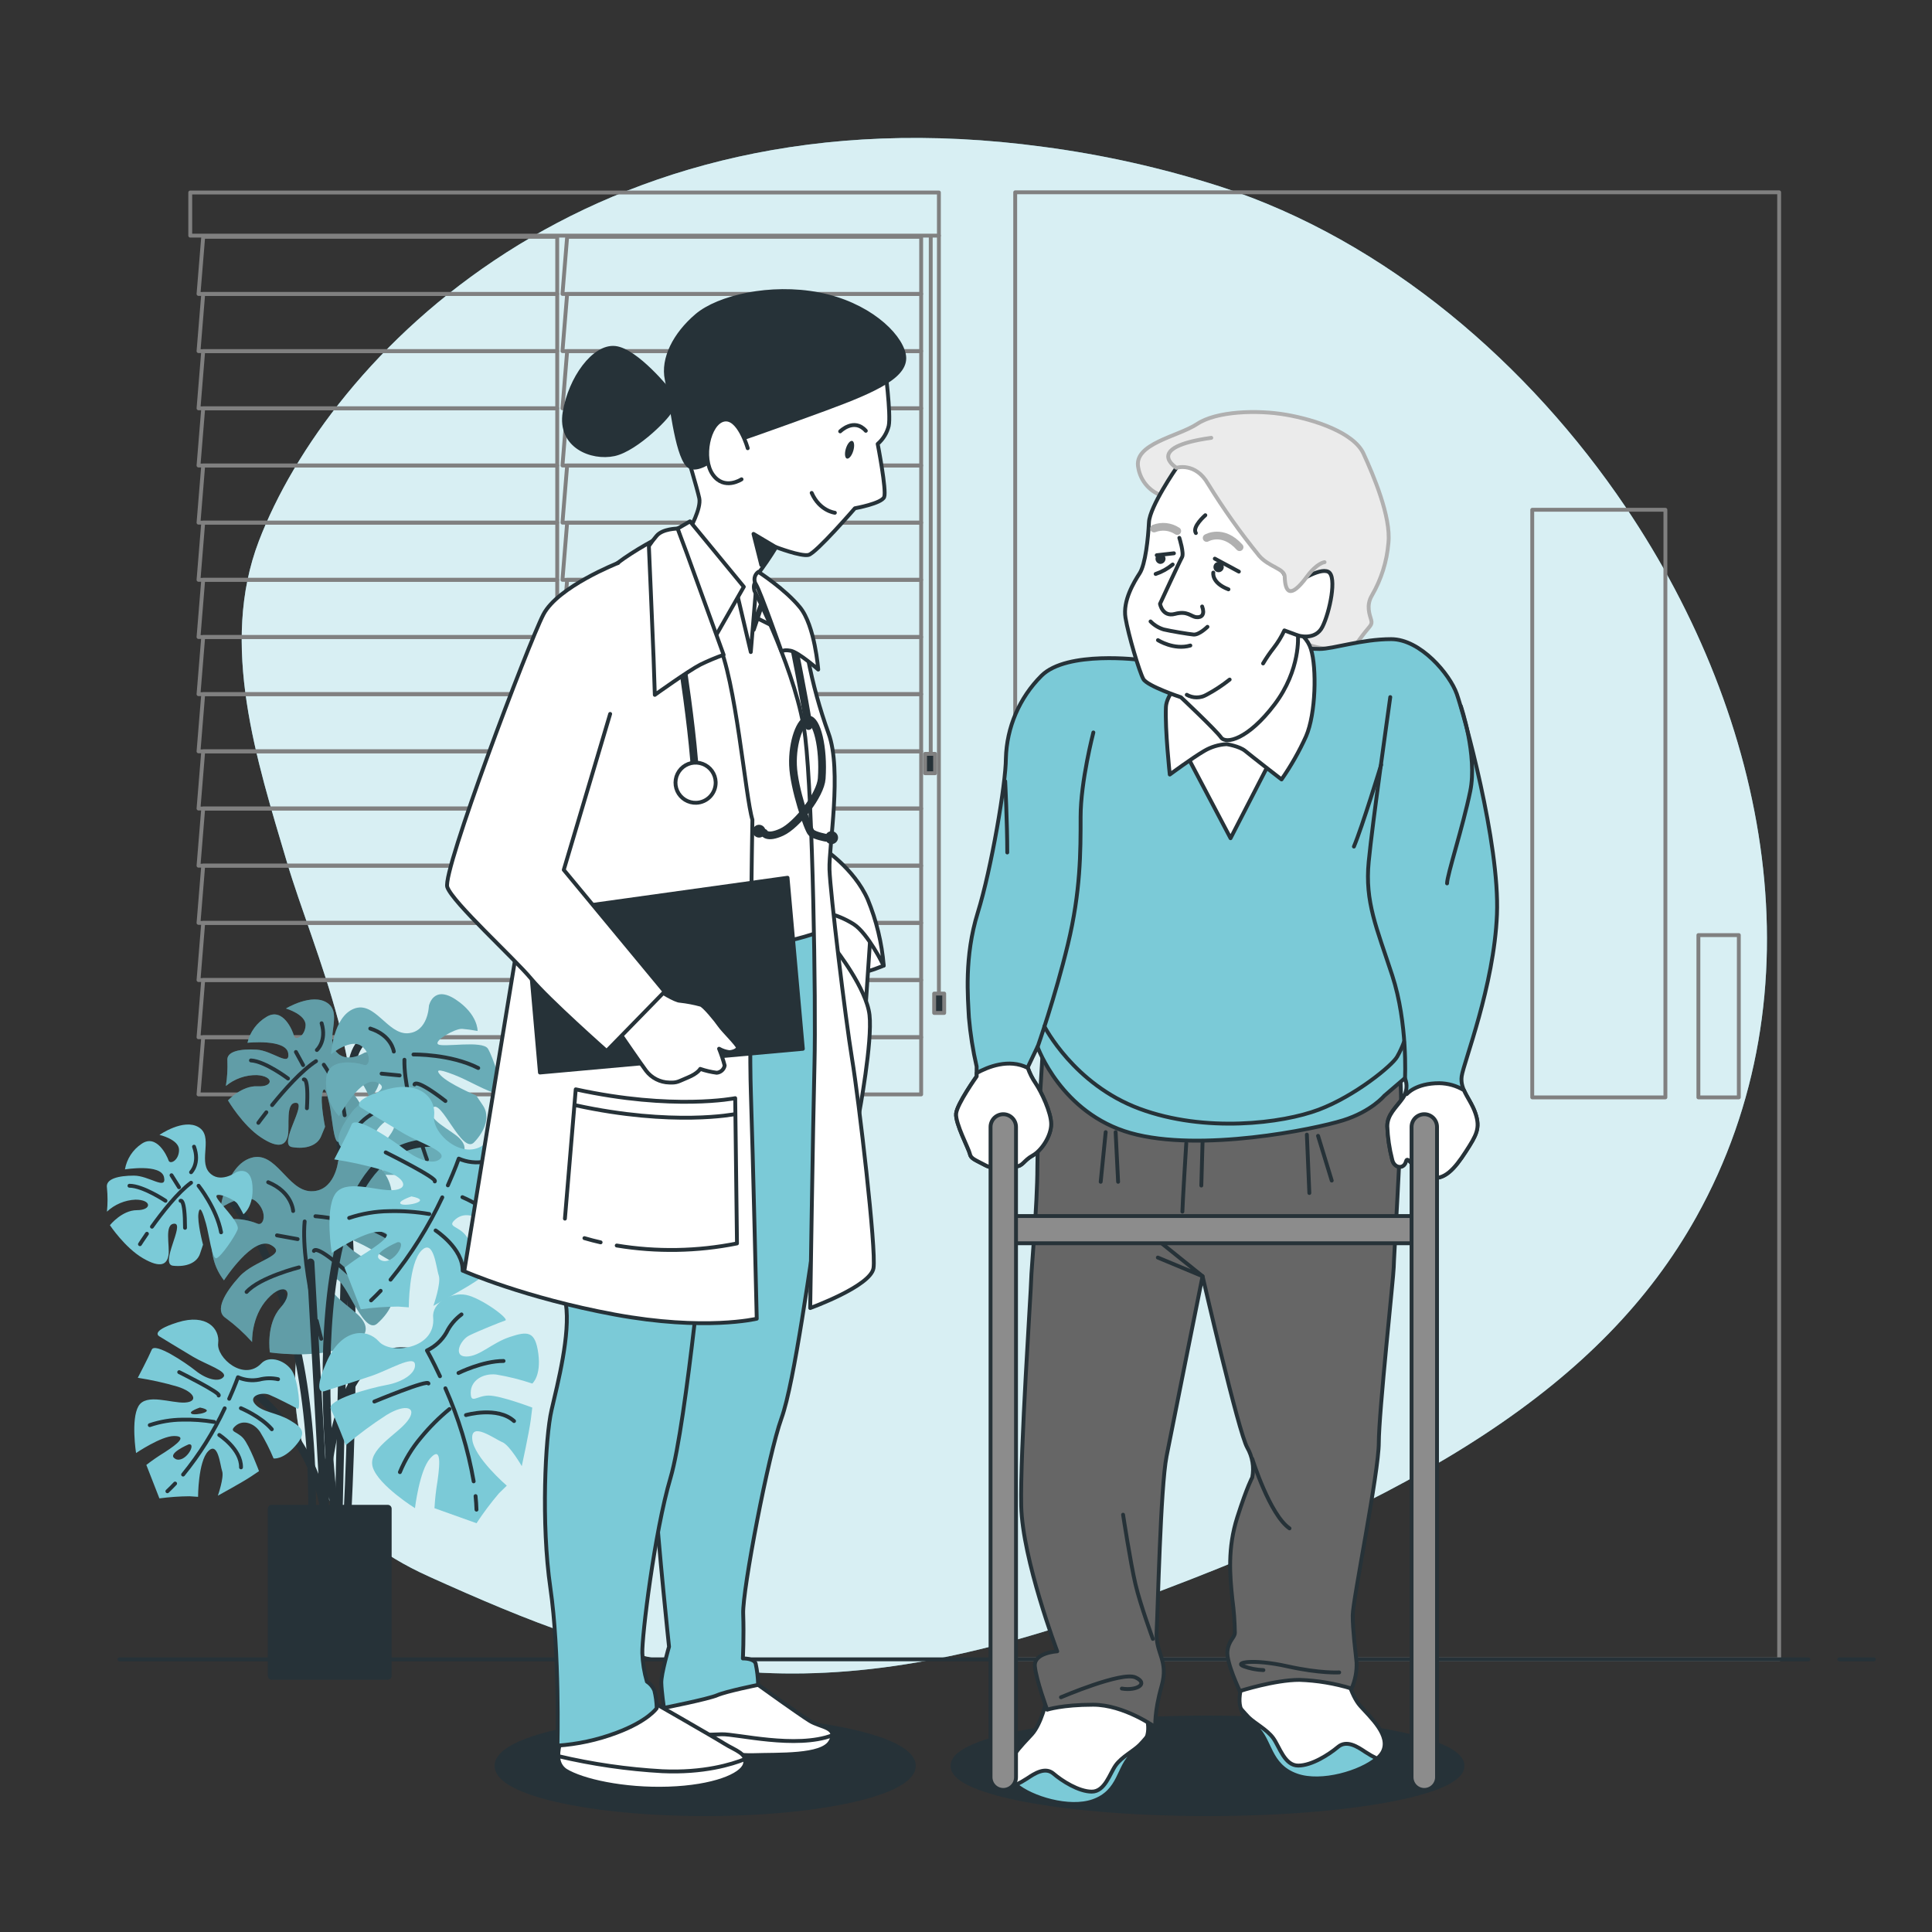 <svg width="182" height="182" viewBox="0 0 182 182" fill="none" xmlns="http://www.w3.org/2000/svg">
<rect x="0" y="0" width="182" height="182" fill="#333333" stroke="none"/>
<g id="Medical care-bro 1">
<g id="freepik--background-simple--inject-163">
<path id="Vector" d="M153.131 47.757C144.089 34.362 130.647 22.666 114.933 17.567C109.504 15.828 103.931 14.578 98.28 13.832C55.328 8.008 30.94 33.852 24.388 50.96C20.639 60.748 24.202 71.675 27.027 81.205C29.528 89.646 35.632 102.484 32.396 111.384C28.028 123.396 21.84 140.14 40.404 148.512C58.968 156.884 74.314 162.439 104.104 151.788C133.894 141.137 150.973 130.428 159.774 114.682C171.64 93.453 166.628 67.751 153.131 47.757Z" fill="#7BCAD7"/>
<path id="Vector_2" opacity="0.7" d="M153.131 47.757C144.089 34.362 130.647 22.666 114.933 17.567C109.504 15.828 103.931 14.578 98.28 13.832C55.328 8.008 30.94 33.852 24.388 50.96C20.639 60.748 24.202 71.675 27.027 81.205C29.528 89.646 35.632 102.484 32.396 111.384C28.028 123.396 21.84 140.14 40.404 148.512C58.968 156.884 74.314 162.439 104.104 151.788C133.894 141.137 150.973 130.428 159.774 114.682C171.64 93.453 166.628 67.751 153.131 47.757Z" fill="white"/>
</g>
<g id="freepik--Window--inject-163">
<path id="Vector_3" d="M52.491 22.306H19.142L18.701 27.689H52.491V22.306Z" stroke="#808080" stroke-width="0.364" stroke-linecap="round" stroke-linejoin="round"/>
<path id="Vector_4" d="M52.491 27.689H19.142L18.701 33.077H52.491V27.689Z" stroke="#808080" stroke-width="0.364" stroke-linecap="round" stroke-linejoin="round"/>
<path id="Vector_5" d="M52.491 33.077H19.142L18.701 38.464H52.491V33.077Z" stroke="#808080" stroke-width="0.364" stroke-linecap="round" stroke-linejoin="round"/>
<path id="Vector_6" d="M52.491 38.464H19.142L18.701 43.851H52.491V38.464Z" stroke="#808080" stroke-width="0.364" stroke-linecap="round" stroke-linejoin="round"/>
<path id="Vector_7" d="M52.491 43.851H19.142L18.701 49.235H52.491V43.851Z" stroke="#808080" stroke-width="0.364" stroke-linecap="round" stroke-linejoin="round"/>
<path id="Vector_8" d="M52.491 49.235H19.142L18.701 54.622H52.491V49.235Z" stroke="#808080" stroke-width="0.364" stroke-linecap="round" stroke-linejoin="round"/>
<path id="Vector_9" d="M52.491 54.622H19.142L18.701 60.009H52.491V54.622Z" stroke="#808080" stroke-width="0.364" stroke-linecap="round" stroke-linejoin="round"/>
<path id="Vector_10" d="M52.491 60.009H19.142L18.701 65.393H52.491V60.009Z" stroke="#808080" stroke-width="0.364" stroke-linecap="round" stroke-linejoin="round"/>
<path id="Vector_11" d="M52.491 65.393H19.142L18.701 70.78H52.491V65.393Z" stroke="#808080" stroke-width="0.364" stroke-linecap="round" stroke-linejoin="round"/>
<path id="Vector_12" d="M52.491 70.78H19.142L18.701 76.167H52.491V70.78Z" stroke="#808080" stroke-width="0.364" stroke-linecap="round" stroke-linejoin="round"/>
<path id="Vector_13" d="M52.491 76.167H19.142L18.701 81.55H52.491V76.167Z" stroke="#808080" stroke-width="0.364" stroke-linecap="round" stroke-linejoin="round"/>
<path id="Vector_14" d="M52.491 81.55H19.142L18.701 86.938H52.491V81.55Z" stroke="#808080" stroke-width="0.364" stroke-linecap="round" stroke-linejoin="round"/>
<path id="Vector_15" d="M52.491 86.938H19.142L18.701 92.325H52.491V86.938Z" stroke="#808080" stroke-width="0.364" stroke-linecap="round" stroke-linejoin="round"/>
<path id="Vector_16" d="M52.491 92.325H19.142L18.701 97.712H52.491V92.325Z" stroke="#808080" stroke-width="0.364" stroke-linecap="round" stroke-linejoin="round"/>
<path id="Vector_17" d="M52.491 97.712H19.142L18.701 103.096H52.491V97.712Z" stroke="#808080" stroke-width="0.364" stroke-linecap="round" stroke-linejoin="round"/>
<path id="Vector_18" d="M86.776 22.306H53.427L52.986 27.689H86.776V22.306Z" stroke="#808080" stroke-width="0.364" stroke-linecap="round" stroke-linejoin="round"/>
<path id="Vector_19" d="M86.776 27.689H53.427L52.986 33.077H86.776V27.689Z" stroke="#808080" stroke-width="0.364" stroke-linecap="round" stroke-linejoin="round"/>
<path id="Vector_20" d="M86.776 33.077H53.427L52.986 38.464H86.776V33.077Z" stroke="#808080" stroke-width="0.364" stroke-linecap="round" stroke-linejoin="round"/>
<path id="Vector_21" d="M86.776 38.464H53.427L52.986 43.851H86.776V38.464Z" stroke="#808080" stroke-width="0.364" stroke-linecap="round" stroke-linejoin="round"/>
<path id="Vector_22" d="M86.776 43.851H53.427L52.986 49.235H86.776V43.851Z" stroke="#808080" stroke-width="0.364" stroke-linecap="round" stroke-linejoin="round"/>
<path id="Vector_23" d="M86.776 49.235H53.427L52.986 54.622H86.776V49.235Z" stroke="#808080" stroke-width="0.364" stroke-linecap="round" stroke-linejoin="round"/>
<path id="Vector_24" d="M86.776 54.622H53.427L52.986 60.009H86.776V54.622Z" stroke="#808080" stroke-width="0.364" stroke-linecap="round" stroke-linejoin="round"/>
<path id="Vector_25" d="M86.776 60.009H53.427L52.986 65.393H86.776V60.009Z" stroke="#808080" stroke-width="0.364" stroke-linecap="round" stroke-linejoin="round"/>
<path id="Vector_26" d="M86.776 65.393H53.427L52.986 70.78H86.776V65.393Z" stroke="#808080" stroke-width="0.364" stroke-linecap="round" stroke-linejoin="round"/>
<path id="Vector_27" d="M86.776 70.78H53.427L52.986 76.167H86.776V70.78Z" stroke="#808080" stroke-width="0.364" stroke-linecap="round" stroke-linejoin="round"/>
<path id="Vector_28" d="M86.776 76.167H53.427L52.986 81.55H86.776V76.167Z" stroke="#808080" stroke-width="0.364" stroke-linecap="round" stroke-linejoin="round"/>
<path id="Vector_29" d="M86.776 81.55H53.427L52.986 86.938H86.776V81.55Z" stroke="#808080" stroke-width="0.364" stroke-linecap="round" stroke-linejoin="round"/>
<path id="Vector_30" d="M86.776 86.938H53.427L52.986 92.325H86.776V86.938Z" stroke="#808080" stroke-width="0.364" stroke-linecap="round" stroke-linejoin="round"/>
<path id="Vector_31" d="M86.776 92.325H53.427L52.986 97.712H86.776V92.325Z" stroke="#808080" stroke-width="0.364" stroke-linecap="round" stroke-linejoin="round"/>
<path id="Vector_32" d="M86.776 97.712H53.427L52.986 103.096H86.776V97.712Z" stroke="#808080" stroke-width="0.364" stroke-linecap="round" stroke-linejoin="round"/>
<path id="Vector_33" d="M88.447 18.134H17.922V22.197H88.447V18.134Z" stroke="#808080" stroke-width="0.364" stroke-linecap="round" stroke-linejoin="round"/>
<path id="Vector_34" d="M88.447 22.197V93.755" stroke="#808080" stroke-width="0.364" stroke-linecap="round" stroke-linejoin="round"/>
<path id="Vector_35" d="M87.678 22.313V71.409" stroke="#808080" stroke-width="0.364" stroke-linecap="round" stroke-linejoin="round"/>
<path id="Vector_36" d="M88.946 93.599H88V95.423H88.946V93.599Z" fill="#263238" stroke="#808080" stroke-width="0.364" stroke-linecap="round" stroke-linejoin="round"/>
<path id="Vector_37" d="M88.089 71.016H87.143V72.84H88.089V71.016Z" fill="#263238" stroke="#808080" stroke-width="0.364" stroke-linecap="round" stroke-linejoin="round"/>
</g>
<g id="freepik--Plant--inject-163">
<path id="Vector_38" d="M37.858 98.043C37.858 98.043 33.381 95.557 33.05 101.192C32.719 106.827 31.889 143.449 31.889 143.449" stroke="#263238" stroke-width="0.728" stroke-linecap="round" stroke-linejoin="round"/>
<path id="Vector_39" d="M30.727 101.687C30.727 101.687 34.367 109.808 32.718 142.954" stroke="#263238" stroke-width="0.728" stroke-linecap="round" stroke-linejoin="round"/>
<path id="Vector_40" d="M34.312 99.179C34.312 99.179 32.598 100.271 31.626 99.019C30.654 97.767 32.285 95.466 30.843 94.484C29.402 93.501 26.938 95.004 26.938 95.004C26.938 95.004 28.849 95.565 28.787 96.609C28.725 97.654 27.804 98.065 27.695 97.592C27.585 97.119 26.657 94.837 25.103 95.794C24.655 96.059 24.266 96.411 23.958 96.83C23.651 97.249 23.431 97.726 23.312 98.233C23.312 98.233 26.93 97.847 27.149 99.208C27.367 100.57 25.667 98.968 24.175 98.881C22.682 98.793 21.321 99.012 21.419 99.918C21.452 100.716 21.405 101.514 21.277 102.302C22.095 101.624 23.127 101.26 24.189 101.276C25.831 101.374 25.769 102.419 24.277 102.331C22.784 102.244 21.477 103.66 21.477 103.66C21.477 103.66 22.839 105.986 24.568 107.136C26.297 108.286 26.919 107.864 27.116 106.987C27.312 106.11 26.854 103.827 27.898 103.889C28.943 103.951 26.169 107.828 27.502 108.057C28.834 108.286 29.908 107.901 30.257 107.023L30.621 106.146C30.621 106.146 30.155 103.871 30.359 102.987C30.563 102.102 30.807 103.012 31.044 104.079C31.28 105.145 31.429 107.693 31.884 107.569C32.339 107.446 33.799 105.589 34.141 104.861C34.483 104.133 32.219 101.902 32.245 101.454C32.27 101.006 34.017 101.858 34.29 102.324C34.563 102.79 34.825 103.416 34.825 103.416C34.825 103.416 35.917 102.732 35.888 100.635C35.859 98.538 34.312 99.179 34.312 99.179Z" fill="#7BCAD7"/>
<path id="Vector_41" opacity="0.3" d="M34.312 99.179C34.312 99.179 32.598 100.271 31.626 99.019C30.654 97.767 32.285 95.466 30.843 94.484C29.402 93.501 26.938 95.004 26.938 95.004C26.938 95.004 28.849 95.565 28.787 96.609C28.725 97.654 27.804 98.065 27.695 97.592C27.585 97.119 26.657 94.837 25.103 95.794C24.655 96.059 24.266 96.411 23.958 96.83C23.651 97.249 23.431 97.726 23.312 98.233C23.312 98.233 26.93 97.847 27.149 99.208C27.367 100.57 25.667 98.968 24.175 98.881C22.682 98.793 21.321 99.012 21.419 99.918C21.452 100.716 21.405 101.514 21.277 102.302C22.095 101.624 23.127 101.26 24.189 101.276C25.831 101.374 25.769 102.419 24.277 102.331C22.784 102.244 21.477 103.66 21.477 103.66C21.477 103.66 22.839 105.986 24.568 107.136C26.297 108.286 26.919 107.864 27.116 106.987C27.312 106.11 26.854 103.827 27.898 103.889C28.943 103.951 26.169 107.828 27.502 108.057C28.834 108.286 29.908 107.901 30.257 107.023L30.621 106.146C30.621 106.146 30.155 103.871 30.359 102.987C30.563 102.102 30.807 103.012 31.044 104.079C31.28 105.145 31.429 107.693 31.884 107.569C32.339 107.446 33.799 105.589 34.141 104.861C34.483 104.133 32.219 101.902 32.245 101.454C32.27 101.006 34.017 101.858 34.29 102.324C34.563 102.79 34.825 103.416 34.825 103.416C34.825 103.416 35.917 102.732 35.888 100.635C35.859 98.538 34.312 99.179 34.312 99.179Z" fill="#263238"/>
<path id="Vector_42" d="M25.633 104.104C26.747 102.724 28.392 100.857 29.771 99.965" stroke="#263238" stroke-width="0.364" stroke-linecap="round" stroke-linejoin="round"/>
<path id="Vector_43" d="M24.338 105.775C24.338 105.775 24.625 105.378 25.091 104.781" stroke="#263238" stroke-width="0.364" stroke-linecap="round" stroke-linejoin="round"/>
<path id="Vector_44" d="M30.502 100.3C30.502 100.3 32.162 102.644 32.468 105.058" stroke="#263238" stroke-width="0.364" stroke-linecap="round" stroke-linejoin="round"/>
<path id="Vector_45" d="M28.623 101.687C28.623 101.687 29.089 101.414 28.914 104.399" stroke="#263238" stroke-width="0.364" stroke-linecap="round" stroke-linejoin="round"/>
<path id="Vector_46" d="M29.85 98.913C29.85 98.913 30.796 98.073 30.297 96.394" stroke="#263238" stroke-width="0.364" stroke-linecap="round" stroke-linejoin="round"/>
<path id="Vector_47" d="M28.554 100.337L27.877 99.099" stroke="#263238" stroke-width="0.364" stroke-linecap="round" stroke-linejoin="round"/>
<path id="Vector_48" d="M27.131 101.6C27.131 101.6 24.984 99.976 23.641 99.896" stroke="#263238" stroke-width="0.364" stroke-linecap="round" stroke-linejoin="round"/>
<path id="Vector_49" d="M40.405 94.757C40.405 94.757 40.34 97.217 38.418 97.337C36.496 97.457 35.309 94.254 33.343 95.026C31.378 95.797 31.189 99.306 31.189 99.306C31.189 99.306 33.052 97.774 34.057 98.546C35.062 99.317 34.829 100.511 34.286 100.322C33.744 100.133 30.821 99.481 30.723 101.687C30.682 102.316 30.769 102.947 30.979 103.541C31.188 104.135 31.516 104.681 31.942 105.145C31.942 105.145 34.02 101.261 35.531 101.971C37.042 102.681 34.283 103.292 33.18 104.726C32.077 106.161 31.36 107.671 32.339 108.192C33.16 108.702 33.928 109.294 34.632 109.957C34.507 108.68 34.844 107.4 35.582 106.35C36.798 104.774 37.803 105.549 36.696 106.98C35.589 108.41 36.146 110.656 36.146 110.656C36.146 110.656 39.4 110.878 41.73 109.928C44.06 108.978 44.074 108.079 43.324 107.271C42.575 106.463 39.979 105.382 40.755 104.377C41.53 103.372 43.521 108.792 44.657 107.613C45.792 106.434 46.138 105.098 45.501 104.151L44.86 103.201C44.86 103.201 42.269 102.109 41.519 101.309C40.769 100.508 41.85 100.879 43.073 101.367C44.296 101.855 46.957 103.445 47.146 102.903C47.336 102.36 46.466 99.627 45.967 98.797C45.468 97.967 41.697 98.706 41.268 98.375C40.838 98.043 42.88 96.875 43.532 96.919C44.02 96.959 44.506 97.026 44.988 97.119C44.988 97.119 45.046 95.561 42.928 94.159C40.809 92.758 40.405 94.757 40.405 94.757Z" fill="#7BCAD7"/>
<path id="Vector_50" opacity="0.2" d="M40.405 94.757C40.405 94.757 40.34 97.217 38.418 97.337C36.496 97.457 35.309 94.254 33.343 95.026C31.378 95.797 31.189 99.306 31.189 99.306C31.189 99.306 33.052 97.774 34.057 98.546C35.062 99.317 34.829 100.511 34.286 100.322C33.744 100.133 30.821 99.481 30.723 101.687C30.682 102.316 30.769 102.947 30.979 103.541C31.188 104.135 31.516 104.681 31.942 105.145C31.942 105.145 34.02 101.261 35.531 101.971C37.042 102.681 34.283 103.292 33.18 104.726C32.077 106.161 31.36 107.671 32.339 108.192C33.16 108.702 33.928 109.294 34.632 109.957C34.507 108.68 34.844 107.4 35.582 106.35C36.798 104.774 37.803 105.549 36.696 106.98C35.589 108.41 36.146 110.656 36.146 110.656C36.146 110.656 39.4 110.878 41.73 109.928C44.06 108.978 44.074 108.079 43.324 107.271C42.575 106.463 39.979 105.382 40.755 104.377C41.53 103.372 43.521 108.792 44.657 107.613C45.792 106.434 46.138 105.098 45.501 104.151L44.86 103.201C44.86 103.201 42.269 102.109 41.519 101.309C40.769 100.508 41.85 100.879 43.073 101.367C44.296 101.855 46.957 103.445 47.146 102.903C47.336 102.36 46.466 99.627 45.967 98.797C45.468 97.967 41.697 98.706 41.268 98.375C40.838 98.043 42.88 96.875 43.532 96.919C44.02 96.959 44.506 97.026 44.988 97.119C44.988 97.119 45.046 95.561 42.928 94.159C40.809 92.758 40.405 94.757 40.405 94.757Z" fill="#263238"/>
<path id="Vector_51" d="M39.419 106.794C38.8 104.737 38.05 101.818 38.098 99.831" stroke="#263238" stroke-width="0.364" stroke-linecap="round" stroke-linejoin="round"/>
<path id="Vector_52" d="M40.22 109.236C40.22 109.236 40.017 108.676 39.736 107.806" stroke="#263238" stroke-width="0.364" stroke-linecap="round" stroke-linejoin="round"/>
<path id="Vector_53" d="M38.949 99.336C38.949 99.336 42.425 99.274 45.05 100.61" stroke="#263238" stroke-width="0.364" stroke-linecap="round" stroke-linejoin="round"/>
<path id="Vector_54" d="M39.047 102.16C39.047 102.16 39.091 101.509 41.959 103.718" stroke="#263238" stroke-width="0.364" stroke-linecap="round" stroke-linejoin="round"/>
<path id="Vector_55" d="M37.098 99.059C37.098 99.059 36.901 97.534 34.881 96.893" stroke="#263238" stroke-width="0.364" stroke-linecap="round" stroke-linejoin="round"/>
<path id="Vector_56" d="M37.647 101.309L35.947 101.141" stroke="#263238" stroke-width="0.364" stroke-linecap="round" stroke-linejoin="round"/>
<path id="Vector_57" d="M37.941 103.594C37.941 103.594 34.851 104.639 33.853 105.924" stroke="#263238" stroke-width="0.364" stroke-linecap="round" stroke-linejoin="round"/>
<path id="Vector_58" d="M19.791 111.137C19.791 111.137 29.568 117.598 29.401 142.623" stroke="#263238" stroke-width="0.728" stroke-linecap="round" stroke-linejoin="round"/>
<path id="Vector_59" d="M31.848 109.429C31.848 109.429 31.535 112.261 29.3 112.218C27.065 112.174 26.009 108.366 23.662 109.073C21.314 109.779 20.771 113.805 20.771 113.805C20.771 113.805 23.068 112.21 24.153 113.2C25.238 114.19 24.859 115.541 24.251 115.272C23.643 115.002 20.335 113.972 20.007 116.509C19.902 117.231 19.945 117.967 20.133 118.672C20.32 119.377 20.649 120.037 21.099 120.611C21.099 120.611 23.865 116.327 25.54 117.288C27.214 118.249 23.975 118.697 22.566 120.247C21.157 121.798 20.196 123.472 21.266 124.164C22.168 124.831 23 125.587 23.749 126.421C23.749 126.421 23.636 124.055 25.205 122.348C26.774 120.641 27.84 121.62 26.432 123.181C25.023 124.743 25.423 127.4 25.423 127.4C25.423 127.4 29.162 127.964 31.939 127.091C34.716 126.217 34.815 125.176 34.025 124.179C33.235 123.181 30.348 121.682 31.335 120.597C32.321 119.512 34.108 125.944 35.532 124.685C36.955 123.425 37.479 121.922 36.831 120.764L36.183 119.607C36.183 119.607 33.293 118.111 32.507 117.11C31.721 116.109 32.929 116.647 34.298 117.325C35.666 118.002 38.582 120.087 38.848 119.483C39.113 118.879 38.371 115.646 37.879 114.631C37.388 113.615 32.958 114.121 32.492 113.699C32.026 113.277 34.494 112.123 35.244 112.243C35.8 112.336 36.35 112.457 36.893 112.607C36.893 112.607 37.104 110.816 34.793 108.996C32.481 107.176 31.848 109.429 31.848 109.429Z" fill="#7BCAD7"/>
<path id="Vector_60" opacity="0.3" d="M31.848 109.429C31.848 109.429 31.535 112.261 29.3 112.218C27.065 112.174 26.009 108.366 23.662 109.073C21.314 109.779 20.771 113.805 20.771 113.805C20.771 113.805 23.068 112.21 24.153 113.2C25.238 114.19 24.859 115.541 24.251 115.272C23.643 115.002 20.335 113.972 20.007 116.509C19.902 117.231 19.945 117.967 20.133 118.672C20.32 119.377 20.649 120.037 21.099 120.611C21.099 120.611 23.865 116.327 25.54 117.288C27.214 118.249 23.975 118.697 22.566 120.247C21.157 121.798 20.196 123.472 21.266 124.164C22.168 124.831 23 125.587 23.749 126.421C23.749 126.421 23.636 124.055 25.205 122.348C26.774 120.641 27.84 121.62 26.432 123.181C25.023 124.743 25.423 127.4 25.423 127.4C25.423 127.4 29.162 127.964 31.939 127.091C34.716 126.217 34.815 125.176 34.025 124.179C33.235 123.181 30.348 121.682 31.335 120.597C32.321 119.512 34.108 125.944 35.532 124.685C36.955 123.425 37.479 121.922 36.831 120.764L36.183 119.607C36.183 119.607 33.293 118.111 32.507 117.11C31.721 116.109 32.929 116.647 34.298 117.325C35.666 118.002 38.582 120.087 38.848 119.483C39.113 118.879 38.371 115.646 37.879 114.631C37.388 113.615 32.958 114.121 32.492 113.699C32.026 113.277 34.494 112.123 35.244 112.243C35.8 112.336 36.35 112.457 36.893 112.607C36.893 112.607 37.104 110.816 34.793 108.996C32.481 107.176 31.848 109.429 31.848 109.429Z" fill="#263238"/>
<path id="Vector_61" d="M29.57 123.229C29.046 120.793 28.478 117.354 28.7 115.064" stroke="#263238" stroke-width="0.364" stroke-linecap="round" stroke-linejoin="round"/>
<path id="Vector_62" d="M30.262 126.119C30.262 126.119 30.08 125.456 29.836 124.423" stroke="#263238" stroke-width="0.364" stroke-linecap="round" stroke-linejoin="round"/>
<path id="Vector_63" d="M29.715 114.573C29.715 114.573 33.719 114.827 36.631 116.618" stroke="#263238" stroke-width="0.364" stroke-linecap="round" stroke-linejoin="round"/>
<path id="Vector_64" d="M29.572 117.841C29.572 117.841 29.685 117.095 32.786 119.916" stroke="#263238" stroke-width="0.364" stroke-linecap="round" stroke-linejoin="round"/>
<path id="Vector_65" d="M27.615 114.078C27.615 114.078 27.531 112.301 25.264 111.369" stroke="#263238" stroke-width="0.364" stroke-linecap="round" stroke-linejoin="round"/>
<path id="Vector_66" d="M28.038 116.728L26.094 116.374" stroke="#263238" stroke-width="0.364" stroke-linecap="round" stroke-linejoin="round"/>
<path id="Vector_67" d="M28.164 119.392C28.164 119.392 24.499 120.309 23.229 121.703" stroke="#263238" stroke-width="0.364" stroke-linecap="round" stroke-linejoin="round"/>
<path id="Vector_68" d="M23.604 130.854C23.604 130.854 29.901 135.663 30.578 142.786L29.253 118.922" stroke="#263238" stroke-width="0.728" stroke-linecap="round" stroke-linejoin="round"/>
<path id="Vector_69" d="M38.846 127.375C30.576 125.882 30.576 142.786 30.576 142.786" stroke="#263238" stroke-width="0.728" stroke-linecap="round" stroke-linejoin="round"/>
<path id="Vector_70" d="M31.556 142.623C31.556 142.623 26.752 107.657 40.656 107.657" stroke="#263238" stroke-width="0.728" stroke-linecap="round" stroke-linejoin="round"/>
<path id="Vector_71" d="M35.691 126.37C34.559 125.096 32.153 125.096 30.741 128.35C29.329 131.604 30.599 131.04 30.599 131.04C30.599 131.04 33.285 130.192 34.967 129.624C36.649 129.056 38.949 127.644 39.087 128.492C39.226 129.34 37.955 130.192 36.398 130.472C34.84 130.752 30.741 131.888 31.163 132.736C31.585 133.584 32.579 136.136 32.579 136.136C33.79 135.109 35.066 134.163 36.401 133.304C38.243 132.172 39.375 132.576 38.381 133.868C37.388 135.16 34.563 136.558 35.127 138.254C35.691 139.951 39.091 142.073 39.091 142.073C39.091 142.073 39.513 138.538 40.503 137.406C41.493 136.274 41.497 137.548 41.213 139.528C41.071 140.372 40.976 141.223 40.929 142.076L44.89 143.492C45.537 142.506 46.246 141.562 47.012 140.664L47.74 139.954C47.74 139.954 44.628 137.268 44.486 135.568C44.344 133.868 46.608 135.568 47.314 135.852C48.02 136.136 49.152 138.116 49.152 138.116C49.152 138.116 49.862 134.862 50.004 133.73L50.142 132.598C50.142 132.598 47.172 131.466 46.04 131.466C44.908 131.466 44.344 132.314 44.344 131.186C44.344 130.057 45.476 129.344 46.75 129.486C47.901 129.679 49.035 129.962 50.142 130.334C50.142 130.334 50.994 129.628 50.71 127.506C50.426 125.383 49.72 125.383 48.02 125.948C46.32 126.512 45.192 127.789 43.918 127.789C42.644 127.789 43.354 126.232 44.202 125.809C45.05 125.387 47.172 124.535 47.598 124.393C48.024 124.251 45.334 122.271 43.918 121.987C42.502 121.703 40.671 122.715 40.806 124.109C41.068 127.076 36.823 127.644 35.691 126.37Z" fill="#7BCAD7"/>
<path id="Vector_72" d="M44.799 140.937C44.843 141.364 44.872 141.79 44.886 142.215" stroke="#263238" stroke-width="0.364" stroke-linecap="round" stroke-linejoin="round"/>
<path id="Vector_73" d="M41.957 130.782C43.2 133.583 44.095 136.527 44.621 139.547" stroke="#263238" stroke-width="0.364" stroke-linecap="round" stroke-linejoin="round"/>
<path id="Vector_74" d="M41.447 129.646C40.748 128.139 40.221 127.218 40.221 127.218C40.993 126.854 41.635 126.262 42.059 125.522C42.389 124.851 42.874 124.268 43.475 123.822" stroke="#263238" stroke-width="0.364" stroke-linecap="round" stroke-linejoin="round"/>
<path id="Vector_75" d="M35.266 132.03C35.266 132.03 40.362 129.908 40.362 130.33" stroke="#263238" stroke-width="0.364" stroke-linecap="round" stroke-linejoin="round"/>
<path id="Vector_76" d="M43.191 129.34C43.191 129.34 45.456 128.208 47.436 128.208" stroke="#263238" stroke-width="0.364" stroke-linecap="round" stroke-linejoin="round"/>
<path id="Vector_77" d="M42.342 132.736C41.36 133.543 40.459 134.444 39.652 135.426C38.826 136.401 38.158 137.499 37.672 138.68" stroke="#263238" stroke-width="0.364" stroke-linecap="round" stroke-linejoin="round"/>
<path id="Vector_78" d="M43.897 133.304C43.897 133.304 46.867 132.452 48.425 133.868" stroke="#263238" stroke-width="0.364" stroke-linecap="round" stroke-linejoin="round"/>
<path id="Vector_79" d="M49.279 114.187C47.74 113.277 46.036 113.255 45.199 112.294C44.362 111.333 46.004 110.838 46.881 111.202C47.758 111.566 49.793 112.611 50.175 112.836C50.557 113.062 50.295 109.739 49.582 108.468C48.868 107.198 46.913 106.485 45.942 107.511C43.881 109.673 40.675 106.838 40.893 105.149C41.111 103.46 39.535 101.643 36.161 102.706C32.787 103.769 34.039 104.362 34.039 104.362C34.039 104.362 36.441 105.837 37.981 106.747C39.521 107.657 42.076 108.439 41.526 109.102C40.977 109.764 39.502 109.36 38.25 108.374C36.998 107.387 33.489 105.047 33.125 105.924C32.761 106.801 31.487 109.218 31.487 109.218C33.055 109.459 34.606 109.803 36.128 110.248C38.188 110.896 38.611 112.028 36.998 112.116C35.386 112.203 32.466 110.995 31.538 112.534C30.61 114.074 31.251 118.031 31.251 118.031C31.251 118.031 34.199 116.032 35.702 116.036C37.206 116.04 36.245 116.877 34.563 117.962C33.834 118.407 33.13 118.893 32.455 119.418L33.984 123.338C35.154 123.179 36.331 123.094 37.511 123.083L38.509 123.156C38.509 123.156 38.509 119.043 39.688 117.823C40.867 116.604 41.079 119.425 41.33 120.146C41.581 120.866 40.824 123.017 40.824 123.017C40.824 123.017 43.736 121.42 44.693 120.783L45.639 120.149C45.639 120.149 44.547 117.161 43.819 116.309C43.092 115.457 42.069 115.581 42.92 114.853C43.772 114.125 45.053 114.489 45.782 115.559C46.389 116.551 46.916 117.589 47.358 118.664C47.358 118.664 48.45 118.842 49.866 117.237C51.282 115.632 50.819 115.097 49.279 114.187ZM35.888 118.715C34.76 118.147 37.446 117.019 37.446 117.019C38.436 116.877 37.02 119.279 35.888 118.715ZM37.795 113.433C37.315 113.193 38.76 112.705 38.76 112.705C40.853 113.113 38.279 113.674 37.795 113.433Z" fill="#7BCAD7"/>
<path id="Vector_80" d="M35.859 121.598C35.565 121.907 35.263 122.209 34.953 122.501" stroke="#263238" stroke-width="0.364" stroke-linecap="round" stroke-linejoin="round"/>
<path id="Vector_81" d="M41.665 112.793C40.365 115.569 38.728 118.174 36.791 120.55" stroke="#263238" stroke-width="0.364" stroke-linecap="round" stroke-linejoin="round"/>
<path id="Vector_82" d="M42.19 111.664C42.87 110.146 43.216 109.145 43.216 109.145C43.998 109.489 44.867 109.585 45.706 109.422C46.428 109.231 47.185 109.215 47.915 109.375" stroke="#263238" stroke-width="0.364" stroke-linecap="round" stroke-linejoin="round"/>
<path id="Vector_83" d="M40.959 111.293C41.279 111.013 36.336 108.559 36.336 108.559" stroke="#263238" stroke-width="0.364" stroke-linecap="round" stroke-linejoin="round"/>
<path id="Vector_84" d="M43.56 112.778C43.56 112.778 45.897 113.746 47.2 115.242" stroke="#263238" stroke-width="0.364" stroke-linecap="round" stroke-linejoin="round"/>
<path id="Vector_85" d="M40.442 114.365C39.189 114.153 37.919 114.062 36.649 114.096C35.371 114.112 34.104 114.327 32.893 114.733" stroke="#263238" stroke-width="0.364" stroke-linecap="round" stroke-linejoin="round"/>
<path id="Vector_86" d="M41.035 115.912C41.035 115.912 43.623 117.597 43.583 119.701" stroke="#263238" stroke-width="0.364" stroke-linecap="round" stroke-linejoin="round"/>
<path id="Vector_87" d="M27.301 133.788C26.063 133.06 24.691 133.042 24.025 132.267C23.358 131.491 24.669 131.102 25.375 131.393C26.081 131.684 27.715 132.529 28.029 132.711C28.342 132.893 28.123 130.214 27.548 129.205C26.973 128.197 25.401 127.611 24.618 128.434C22.962 130.174 20.377 127.895 20.552 126.534C20.727 125.172 19.46 123.713 16.737 124.568C14.015 125.423 15.03 125.9 15.03 125.9C15.03 125.9 16.963 127.087 18.204 127.822C19.445 128.558 21.48 129.184 21.054 129.715C20.628 130.246 19.427 129.926 18.433 129.129C17.44 128.332 14.59 126.435 14.295 127.142C14 127.848 12.981 129.792 12.981 129.792C14.242 129.986 15.49 130.263 16.715 130.621C18.372 131.142 18.71 132.052 17.414 132.125C16.119 132.198 13.774 131.218 13.046 132.46C12.318 133.701 12.817 136.882 12.817 136.882C12.817 136.882 15.19 135.273 16.399 135.277C17.607 135.281 16.836 135.954 15.485 136.828C14.898 137.187 14.33 137.578 13.785 138L15.016 141.152C15.957 141.026 16.905 140.959 17.855 140.952L18.659 141.006C18.659 141.006 18.659 137.698 19.606 136.715C20.552 135.732 20.727 138.007 20.927 138.586C21.127 139.165 20.523 140.897 20.523 140.897C20.523 140.897 22.874 139.609 23.635 139.099L24.399 138.586C24.399 138.586 23.519 136.183 22.922 135.495C22.325 134.807 21.509 134.913 22.194 134.316C22.878 133.719 23.908 134.032 24.494 134.88C24.985 135.683 25.412 136.523 25.772 137.392C25.772 137.392 26.649 137.537 27.788 136.245C28.928 134.953 28.535 134.523 27.301 133.788ZM16.526 137.428C15.616 136.97 17.778 136.06 17.778 136.06C18.565 135.954 17.429 137.891 16.519 137.436L16.526 137.428ZM18.059 133.177C17.673 132.98 18.838 132.594 18.838 132.594C20.512 132.926 18.441 133.377 18.051 133.184L18.059 133.177Z" fill="#7BCAD7"/>
<path id="Vector_88" d="M16.496 139.754C16.259 140.005 16.019 140.246 15.768 140.482" stroke="#263238" stroke-width="0.364" stroke-linecap="round" stroke-linejoin="round"/>
<path id="Vector_89" d="M21.168 132.667C20.123 134.901 18.806 136.998 17.248 138.91" stroke="#263238" stroke-width="0.364" stroke-linecap="round" stroke-linejoin="round"/>
<path id="Vector_90" d="M21.59 131.768C22.136 130.545 22.416 129.741 22.416 129.741C23.046 130.016 23.744 130.093 24.418 129.963C24.999 129.809 25.608 129.796 26.194 129.926" stroke="#263238" stroke-width="0.364" stroke-linecap="round" stroke-linejoin="round"/>
<path id="Vector_91" d="M16.881 129.26C16.881 129.26 20.859 131.237 20.601 131.462" stroke="#263238" stroke-width="0.364" stroke-linecap="round" stroke-linejoin="round"/>
<path id="Vector_92" d="M22.693 132.656C22.693 132.656 24.575 133.435 25.605 134.64" stroke="#263238" stroke-width="0.364" stroke-linecap="round" stroke-linejoin="round"/>
<path id="Vector_93" d="M20.181 133.952C19.174 133.782 18.152 133.71 17.131 133.737C16.103 133.749 15.083 133.922 14.109 134.251" stroke="#263238" stroke-width="0.364" stroke-linecap="round" stroke-linejoin="round"/>
<path id="Vector_94" d="M20.658 135.179C20.658 135.179 22.744 136.536 22.704 138.229" stroke="#263238" stroke-width="0.364" stroke-linecap="round" stroke-linejoin="round"/>
<path id="Vector_95" d="M22.242 110.427C22.242 110.427 20.684 111.559 19.694 110.427C18.704 109.295 20.12 107.031 18.704 106.182C17.288 105.334 15.024 106.91 15.024 106.91C15.024 106.91 16.866 107.333 16.866 108.323C16.866 109.313 16.014 109.739 15.876 109.313C15.737 108.887 14.743 106.765 13.328 107.759C12.919 108.033 12.57 108.387 12.302 108.8C12.035 109.213 11.853 109.676 11.77 110.161C11.77 110.161 15.166 109.597 15.45 110.889C15.733 112.181 14.034 110.747 12.621 110.747C11.209 110.747 9.931 111.031 10.073 111.879C10.15 112.632 10.15 113.39 10.073 114.143C10.806 113.457 11.76 113.055 12.763 113.011C14.318 113.011 14.318 114.001 12.902 114.001C11.486 114.001 10.354 115.417 10.354 115.417C10.354 115.417 11.766 117.539 13.466 118.529C15.166 119.519 15.73 119.094 15.872 118.245C16.014 117.397 15.446 115.275 16.436 115.275C17.426 115.275 15.02 119.094 16.294 119.235C17.568 119.377 18.558 118.952 18.842 118.103L19.126 117.255C19.126 117.255 18.558 115.133 18.7 114.285C18.842 113.437 19.126 114.285 19.406 115.275C19.687 116.265 19.974 118.668 20.396 118.529C20.819 118.391 22.096 116.546 22.38 115.839C22.664 115.133 20.385 113.117 20.385 112.691C20.385 112.265 22.085 112.975 22.369 113.397C22.653 113.819 22.933 114.387 22.933 114.387C22.933 114.387 23.924 113.681 23.782 111.701C23.64 109.721 22.242 110.427 22.242 110.427Z" fill="#7BCAD7"/>
<path id="Vector_96" d="M14.315 115.559C15.294 114.194 16.742 112.338 17.998 111.417" stroke="#263238" stroke-width="0.364" stroke-linecap="round" stroke-linejoin="round"/>
<path id="Vector_97" d="M13.185 117.208C13.185 117.208 13.433 116.815 13.841 116.225" stroke="#263238" stroke-width="0.364" stroke-linecap="round" stroke-linejoin="round"/>
<path id="Vector_98" d="M18.705 111.701C18.705 111.701 20.401 113.823 20.827 116.087" stroke="#263238" stroke-width="0.364" stroke-linecap="round" stroke-linejoin="round"/>
<path id="Vector_99" d="M17.008 113.117C17.008 113.117 17.43 112.833 17.43 115.665" stroke="#263238" stroke-width="0.364" stroke-linecap="round" stroke-linejoin="round"/>
<path id="Vector_100" d="M17.998 110.427C17.998 110.427 18.846 109.579 18.278 108.021" stroke="#263238" stroke-width="0.364" stroke-linecap="round" stroke-linejoin="round"/>
<path id="Vector_101" d="M16.866 111.843L16.156 110.711" stroke="#263238" stroke-width="0.364" stroke-linecap="round" stroke-linejoin="round"/>
<path id="Vector_102" d="M15.591 113.117C15.591 113.117 13.469 111.701 12.195 111.701" stroke="#263238" stroke-width="0.364" stroke-linecap="round" stroke-linejoin="round"/>
<path id="Vector_103" d="M36.53 142.124H25.592V157.867H36.53V142.124Z" fill="#263238" stroke="#263238" stroke-width="0.728" stroke-linecap="round" stroke-linejoin="round"/>
</g>
<g id="freepik--Door--inject-163">
<path id="Vector_104" d="M167.601 18.116H95.635V156.313H167.601V18.116Z" stroke="#808080" stroke-width="0.364" stroke-linecap="round" stroke-linejoin="round"/>
<path id="Vector_105" d="M156.885 48.023H144.342V103.376H156.885V48.023Z" stroke="#808080" stroke-width="0.364" stroke-linecap="round" stroke-linejoin="round"/>
<path id="Vector_106" d="M163.802 88.088H159.994V103.376H163.802V88.088Z" stroke="#808080" stroke-width="0.364" stroke-linecap="round" stroke-linejoin="round"/>
</g>
<g id="freepik--Floor--inject-163">
<path id="Vector_107" d="M170.353 156.313H11.252" stroke="#263238" stroke-width="0.364" stroke-linecap="round" stroke-linejoin="round"/>
<path id="Vector_108" d="M176.525 156.313H173.264" stroke="#263238" stroke-width="0.364" stroke-linecap="round" stroke-linejoin="round"/>
</g>
<g id="freepik--character-2--inject-163">
<path id="Vector_109" d="M113.75 170.716C126.918 170.716 137.592 168.76 137.592 166.348C137.592 163.936 126.918 161.98 113.75 161.98C100.583 161.98 89.908 163.936 89.908 166.348C89.908 168.76 100.583 170.716 113.75 170.716Z" fill="#263238" stroke="#263238" stroke-width="0.728" stroke-linecap="round" stroke-linejoin="round"/>
<path id="Vector_110" d="M109.632 46.745C109.02 46.572 108.469 46.229 108.044 45.755C107.618 45.282 107.336 44.697 107.23 44.069C106.731 41.787 110.979 41.132 112.781 39.934C114.583 38.737 118.401 38.591 121.153 39.068C123.905 39.545 127.545 40.768 128.447 42.734C129.35 44.699 131.057 48.681 130.792 51.157C130.647 52.898 130.116 54.586 129.237 56.096C128.669 57.057 129.037 57.916 129.172 58.411C129.306 58.906 129.023 58.953 128.262 59.983C127.501 61.014 127.37 61.374 124.891 61.108C122.412 60.843 121.52 59.63 120.887 58.724C120.254 57.818 118.874 54.145 117.757 52.445C116.639 50.745 116.388 48.769 114.579 47.462C112.77 46.155 111.747 46.042 109.632 46.745Z" fill="#EBEBEB" stroke="#B0B0B0" stroke-width="0.364" stroke-linecap="round" stroke-linejoin="round"/>
<path id="Vector_111" d="M98.568 160.211C98.568 160.211 98.117 162.351 97.214 163.367C96.312 164.382 94.397 166.071 95.187 167.535C95.977 168.998 100.37 170.578 102.962 169.675C105.554 168.772 105.328 166.399 106.678 165.281C108.029 164.164 108.498 163.367 107.92 161.336C107.341 159.305 104.312 157.281 102.285 156.829C100.257 156.378 98.568 160.211 98.568 160.211Z" fill="white" stroke="#263238" stroke-width="0.364" stroke-linecap="round" stroke-linejoin="round"/>
<path id="Vector_112" d="M107.354 164.379C106.79 164.943 105.666 165.507 105.101 166.297C104.537 167.087 104.086 168.776 102.848 168.776C101.611 168.776 100.031 167.76 99.241 167.083C98.451 166.406 97.439 167.083 96.762 167.535C96.421 167.758 96.066 167.958 95.699 168.135C97.155 169.384 100.722 170.454 102.961 169.675C105.553 168.776 105.327 166.399 106.677 165.281C107.358 164.714 107.81 164.233 108.021 163.636C107.773 163.931 107.529 164.204 107.354 164.379Z" fill="#7BCAD7" stroke="#263238" stroke-width="0.364" stroke-linecap="round" stroke-linejoin="round"/>
<path id="Vector_113" d="M126.742 157.43C126.742 157.43 127.208 159.654 128.143 160.706C129.078 161.758 131.055 163.516 130.251 165.038C129.446 166.559 124.867 168.197 122.177 167.258C119.487 166.319 119.72 163.865 118.3 162.708C116.881 161.55 116.429 160.717 117.016 158.613C117.602 156.509 120.757 154.401 122.865 153.932C124.973 153.462 126.742 157.43 126.742 157.43Z" fill="white" stroke="#263238" stroke-width="0.364" stroke-linecap="round" stroke-linejoin="round"/>
<path id="Vector_114" d="M117.613 161.762C118.199 162.344 119.367 162.93 119.953 163.749C120.54 164.568 121.009 166.323 122.294 166.323C123.579 166.323 125.206 165.271 126.04 164.568C126.873 163.866 127.91 164.568 128.613 165.038C128.963 165.268 129.328 165.476 129.705 165.66C128.205 166.956 124.489 168.066 122.167 167.258C119.477 166.323 119.71 163.866 118.305 162.697C117.598 162.107 117.129 161.605 116.914 160.99C117.183 161.292 117.431 161.58 117.613 161.762Z" fill="#7BCAD7" stroke="#263238" stroke-width="0.364" stroke-linecap="round" stroke-linejoin="round"/>
<path id="Vector_115" d="M98.306 97.876C98.306 97.876 97.724 106.299 97.724 109.928C97.724 113.557 97.138 119.756 97.138 120.575C97.138 121.394 96.086 136.839 96.202 141.869C96.319 146.899 99.595 155.559 99.595 155.559C99.595 155.559 97.371 155.676 97.487 156.964C97.604 158.253 98.645 161.059 98.645 161.059C98.645 161.059 100.05 160.59 102.973 160.59C105.896 160.59 108.837 162.708 108.837 162.708C108.837 162.708 108.72 161.303 109.423 158.846C110.125 156.389 108.837 155.792 108.957 153.688C109.077 151.584 109.321 140.115 109.892 137.188C110.464 134.261 113.285 120.222 113.285 120.222C113.285 120.222 116.677 134.968 117.496 136.369C117.984 137.219 118.151 138.216 117.966 139.179C117.966 139.179 117.496 139.998 116.561 142.921C115.625 145.844 115.858 148.421 116.091 150.645C116.234 151.692 116.313 152.748 116.328 153.805C116.328 154.27 115.742 154.507 115.625 155.559C115.509 156.611 116.794 159.305 116.794 159.305C116.794 159.305 120.07 158.249 122.41 158.249C124.077 158.305 125.729 158.58 127.324 159.068C127.664 158.295 127.825 157.455 127.794 156.611C127.677 155.443 127.43 153.568 127.43 152.167C127.43 150.765 129.887 138.699 129.887 135.903C129.887 133.107 131.292 120.105 131.292 119.403C131.292 118.7 131.994 107.587 131.994 104.075C131.966 101.612 131.81 99.151 131.529 96.704L98.881 94.363L98.306 97.876Z" fill="#666666" stroke="#263238" stroke-width="0.364" stroke-linecap="round" stroke-linejoin="round"/>
<path id="Vector_116" d="M108.486 116.364L113.284 120.222L109.072 118.467" stroke="#263238" stroke-width="0.364" stroke-linecap="round" stroke-linejoin="round"/>
<path id="Vector_117" d="M111.749 107.704C111.749 107.704 111.385 113.553 111.385 114.139" stroke="#263238" stroke-width="0.364" stroke-linecap="round" stroke-linejoin="round"/>
<path id="Vector_118" d="M113.284 107.587L113.168 111.682" stroke="#263238" stroke-width="0.364" stroke-linecap="round" stroke-linejoin="round"/>
<path id="Vector_119" d="M104.159 106.652L103.689 111.329" stroke="#263238" stroke-width="0.364" stroke-linecap="round" stroke-linejoin="round"/>
<path id="Vector_120" d="M105.096 106.652L105.329 111.329" stroke="#263238" stroke-width="0.364" stroke-linecap="round" stroke-linejoin="round"/>
<path id="Vector_121" d="M123.111 106.885L123.344 112.385" stroke="#263238" stroke-width="0.364" stroke-linecap="round" stroke-linejoin="round"/>
<path id="Vector_122" d="M124.164 107.001L125.453 111.213" stroke="#263238" stroke-width="0.364" stroke-linecap="round" stroke-linejoin="round"/>
<path id="Vector_123" d="M108.603 154.391C108.603 154.391 107.435 151.231 106.965 149.24C106.496 147.249 105.797 142.688 105.797 142.688" stroke="#263238" stroke-width="0.364" stroke-linecap="round" stroke-linejoin="round"/>
<path id="Vector_124" d="M117.967 137.425C117.967 137.425 119.605 142.688 121.476 143.977" stroke="#263238" stroke-width="0.364" stroke-linecap="round" stroke-linejoin="round"/>
<path id="Vector_125" d="M99.947 159.887C99.947 159.887 105.68 157.43 106.965 158.016C108.25 158.602 107.082 159.305 105.68 159.068" stroke="#263238" stroke-width="0.364" stroke-linecap="round" stroke-linejoin="round"/>
<path id="Vector_126" d="M126.155 157.546C126.155 157.546 124.4 157.667 121.241 156.964C118.081 156.262 116.21 156.6 117.146 156.964C117.746 157.184 118.378 157.307 119.017 157.328" stroke="#263238" stroke-width="0.364" stroke-linecap="round" stroke-linejoin="round"/>
<path id="Vector_127" d="M107.493 62.171C107.493 62.171 100.516 61.254 98.113 63.653C96.033 65.725 94.831 68.518 94.757 71.453C94.757 73.761 93.399 81.824 92.107 85.98C90.815 90.137 91.183 94.01 91.274 95.856C91.409 97.409 91.652 98.951 92.002 100.471V101.396C92.002 101.396 90.156 103.98 90.065 104.901C89.974 105.822 91.263 108.224 91.357 108.687C91.452 109.149 91.82 109.24 92.835 109.779C93.851 110.317 95.048 109.873 95.696 109.873C96.344 109.873 96.424 109.32 97.265 108.858C98.106 108.396 99.019 107.012 99.019 105.902C99.019 104.792 98.095 102.855 97.542 102.026C97.231 101.569 96.986 101.072 96.814 100.548L97.738 98.611C97.738 98.611 99.951 104.887 106.507 106.736C113.063 108.585 123.859 106.372 126.527 105.535C129.195 104.697 130.404 103.227 130.404 103.227L132.344 101.563C132.473 101.862 132.524 102.188 132.491 102.512C132.459 102.836 132.344 103.146 132.158 103.412C131.51 104.333 130.68 104.981 130.68 106.088C130.723 107.147 130.878 108.199 131.143 109.225C131.328 110.055 132.235 110.15 132.435 109.411C132.635 108.672 133.265 110.503 134.648 110.889C136.031 111.275 137.05 110.055 138.066 108.487C139.081 106.918 139.449 106.273 138.987 104.887C138.524 103.5 137.513 102.673 137.695 101.381C137.877 100.089 140.741 92.889 141.018 86.148C141.295 79.407 137.88 67.22 137.236 65.378C136.592 63.536 133.818 60.209 131.048 60.209C128.278 60.209 125.588 61.134 124.31 61.134C123.476 61.128 122.643 61.066 121.817 60.948L108.713 62.24L107.493 62.171Z" fill="#7BCAD7" stroke="#263238" stroke-width="0.364" stroke-linecap="round" stroke-linejoin="round"/>
<path id="Vector_128" d="M97.738 98.644C97.738 98.644 99.398 93.934 100.599 88.951C101.801 83.968 101.797 80.273 101.797 76.939C101.797 73.604 102.998 69 102.998 69" stroke="#263238" stroke-width="0.364" stroke-linecap="round" stroke-linejoin="round"/>
<path id="Vector_129" d="M97.551 102.04C97.245 101.597 97.001 101.114 96.823 100.606C95.043 99.674 93.019 100.522 92.007 101.083V101.396C92.007 101.396 90.162 103.98 90.071 104.901C89.98 105.822 91.269 108.224 91.363 108.687C91.458 109.149 91.826 109.24 92.841 109.779C93.857 110.317 95.054 109.873 95.702 109.873C96.35 109.873 96.43 109.32 97.271 108.858C98.112 108.396 99.025 107.012 99.025 105.902C99.025 104.792 98.105 102.87 97.551 102.04Z" fill="white" stroke="#263238" stroke-width="0.364" stroke-linecap="round" stroke-linejoin="round"/>
<path id="Vector_130" d="M138.998 104.901C138.71 104.035 138.204 103.383 137.906 102.699C137.202 102.278 136.399 102.051 135.58 102.04C133.363 102.04 132.533 103.056 132.533 103.056L132.344 103.11C132.292 103.22 132.233 103.326 132.165 103.427C131.517 104.348 130.688 104.996 130.688 106.102C130.73 107.162 130.885 108.213 131.15 109.24C131.335 110.07 132.242 110.165 132.442 109.426C132.642 108.687 133.272 110.518 134.655 110.904C136.038 111.289 137.058 110.07 138.073 108.501C139.089 106.932 139.46 106.288 138.998 104.901Z" fill="white" stroke="#263238" stroke-width="0.364" stroke-linecap="round" stroke-linejoin="round"/>
<path id="Vector_131" d="M132.354 101.578C132.354 101.578 132.631 96.409 131.153 91.888C129.675 87.367 128.569 84.972 128.936 81.179C129.304 77.386 130.782 67.056 130.967 65.669" stroke="#263238" stroke-width="0.364" stroke-linecap="round" stroke-linejoin="round"/>
<path id="Vector_132" d="M98.383 96.686C98.383 96.686 101.153 102.146 107.337 104.443C113.522 106.739 120.805 105.826 124.23 104.534C127.656 103.241 131.146 100.38 131.616 99.547C131.868 99.104 132.084 98.641 132.26 98.163" stroke="#263238" stroke-width="0.364" stroke-linecap="round" stroke-linejoin="round"/>
<path id="Vector_133" d="M94.691 73.59C94.691 73.59 94.888 77.539 94.888 80.306" stroke="#263238" stroke-width="0.364" stroke-linecap="round" stroke-linejoin="round"/>
<path id="Vector_134" d="M130.109 72.046C130.109 72.046 128.333 77.871 127.543 79.749" stroke="#263238" stroke-width="0.364" stroke-linecap="round" stroke-linejoin="round"/>
<path id="Vector_135" d="M137.614 66.517C137.614 66.517 139.194 71.158 138.502 74.525C137.811 77.892 136.318 82.428 136.318 83.218" stroke="#263238" stroke-width="0.364" stroke-linecap="round" stroke-linejoin="round"/>
<path id="Vector_136" d="M111.491 70.561L115.921 78.963L120.817 69.455C120.817 69.455 119.244 66.87 116.569 66.408C113.893 65.946 110.657 68.254 111.491 70.561Z" fill="white" stroke="#263238" stroke-width="0.364" stroke-linecap="round" stroke-linejoin="round"/>
<path id="Vector_137" d="M115.552 70.103C114.803 70.143 114.075 70.364 113.43 70.747C112.32 71.395 110.198 72.964 110.198 72.964C110.198 72.964 109.736 68.716 109.834 66.594C109.932 64.472 114.726 60.5 117.773 59.394C120.82 58.287 122.942 59.394 123.495 61.148C124.048 62.903 123.957 67.242 123.033 69.364C122.39 70.786 121.617 72.146 120.725 73.426C120.725 73.426 117.864 71.209 117.311 70.747C116.757 70.285 115.552 70.103 115.552 70.103Z" fill="white" stroke="#263238" stroke-width="0.364" stroke-linecap="round" stroke-linejoin="round"/>
<path id="Vector_138" d="M110.83 44.069C110.83 44.069 108.307 47.709 108.235 49.206C108.162 50.702 107.9 53.166 107.365 53.996C106.83 54.826 105.756 56.573 106.025 58.2C106.294 59.827 107.339 63.314 107.71 63.973C108.082 64.632 111.252 65.687 111.252 65.687C111.252 65.687 114.557 68.796 115.023 69.466C115.489 70.135 117.571 69.651 120.061 66.368C122.551 63.085 122.27 59.86 122.27 59.86C122.27 59.86 123.901 60.391 124.578 59.044C125.255 57.698 125.976 54.312 125.135 53.868C124.294 53.424 122.001 54.96 121.797 55.193C121.593 55.426 121.186 54.236 120.119 52.78C119.053 51.324 117.666 50.829 116.996 48.805C116.326 46.781 115.54 45.096 114.299 44.164C113.058 43.232 111.813 43.2 110.83 44.069Z" fill="white" stroke="#263238" stroke-width="0.364" stroke-linecap="round" stroke-linejoin="round"/>
<g id="Vector_139">
<path d="M124.776 52.958C124.776 52.958 124.07 53.024 123.123 54.312C121.533 56.478 121.06 55.768 121.023 54.312C121.001 53.563 119.52 53.41 118.617 52.358C116.869 50.212 115.264 47.954 113.812 45.598C112.611 43.498 110.831 44.069 110.831 44.069C110.831 44.069 107.653 42.144 114.107 41.245" fill="#EBEBEB"/>
<path d="M124.776 52.958C124.776 52.958 124.07 53.024 123.123 54.312C121.533 56.478 121.06 55.768 121.023 54.312C121.001 53.563 119.52 53.41 118.617 52.358C116.869 50.212 115.264 47.954 113.812 45.598C112.611 43.498 110.831 44.069 110.831 44.069C110.831 44.069 107.653 42.144 114.107 41.245" stroke="#B0B0B0" stroke-width="0.364" stroke-linecap="round" stroke-linejoin="round"/>
</g>
<path id="Vector_140" d="M111.097 50.669C111.097 50.669 111.56 52.125 111.349 52.489C111.137 52.853 109.277 56.882 109.277 56.882C109.277 56.882 109.496 58.149 110.682 57.832C111.869 57.516 112.168 58.08 112.692 58.138C113.216 58.196 113.518 57.872 113.245 57.133" stroke="#263238" stroke-width="0.364" stroke-linecap="round" stroke-linejoin="round"/>
<path id="Vector_141" d="M108.385 58.542C108.73 58.896 109.16 59.157 109.633 59.299C110.329 59.463 111.897 59.721 112.425 59.776C112.953 59.831 113.746 59.048 113.746 59.048" stroke="#263238" stroke-width="0.364" stroke-linecap="round" stroke-linejoin="round"/>
<path id="Vector_142" d="M109.084 60.304C109.084 60.304 110.576 61.265 112.134 60.81" stroke="#263238" stroke-width="0.364" stroke-linecap="round" stroke-linejoin="round"/>
<path id="Vector_143" d="M114.439 52.627L116.704 53.846" stroke="#263238" stroke-width="0.364" stroke-linecap="round" stroke-linejoin="round"/>
<path id="Vector_144" d="M110.587 52.121L108.967 52.303" stroke="#263238" stroke-width="0.364" stroke-linecap="round" stroke-linejoin="round"/>
<path id="Vector_145" d="M110.901 50.025C110.582 49.813 110.218 49.681 109.838 49.64C109.458 49.599 109.073 49.649 108.717 49.788" stroke="#B0B0B0" stroke-width="0.728" stroke-linecap="round" stroke-linejoin="round"/>
<path id="Vector_146" d="M113.67 50.68C113.67 50.68 115.188 49.777 116.771 51.546" stroke="#B0B0B0" stroke-width="0.728" stroke-linecap="round" stroke-linejoin="round"/>
<path id="Vector_147" d="M113.545 48.536C113.545 48.536 112.271 49.628 112.654 50.214" stroke="#263238" stroke-width="0.364" stroke-linecap="round" stroke-linejoin="round"/>
<path id="Vector_148" d="M114.296 53.941C114.296 53.941 114.103 54.898 115.723 55.517" stroke="#263238" stroke-width="0.364" stroke-linecap="round" stroke-linejoin="round"/>
<path id="Vector_149" d="M110.47 53.177C109.996 53.571 109.451 53.874 108.865 54.069" stroke="#263238" stroke-width="0.364" stroke-linecap="round" stroke-linejoin="round"/>
<path id="Vector_150" d="M109.793 52.685C109.778 52.813 109.714 52.93 109.614 53.011C109.514 53.092 109.386 53.131 109.258 53.118C109.136 53.098 109.026 53.031 108.951 52.932C108.876 52.834 108.841 52.71 108.854 52.587C108.867 52.463 108.927 52.349 109.021 52.268C109.115 52.187 109.236 52.145 109.36 52.15C109.488 52.165 109.605 52.229 109.686 52.329C109.767 52.429 109.805 52.557 109.793 52.685Z" fill="#263238"/>
<path id="Vector_151" d="M115.278 53.472C115.271 53.535 115.252 53.596 115.221 53.652C115.19 53.708 115.149 53.757 115.099 53.797C115.05 53.837 114.993 53.867 114.932 53.885C114.87 53.902 114.806 53.908 114.743 53.901C114.68 53.894 114.618 53.875 114.562 53.844C114.507 53.814 114.457 53.772 114.417 53.722C114.377 53.673 114.348 53.616 114.33 53.555C114.312 53.493 114.306 53.429 114.313 53.366C114.32 53.303 114.339 53.241 114.369 53.185C114.399 53.13 114.44 53.08 114.489 53.04C114.539 53 114.596 52.971 114.657 52.953C114.718 52.935 114.782 52.929 114.845 52.937C114.973 52.95 115.091 53.014 115.172 53.115C115.253 53.215 115.291 53.343 115.278 53.472Z" fill="#263238"/>
<path id="Vector_152" d="M122.27 59.86L120.992 59.387C120.718 59.975 120.378 60.53 119.98 61.043C119.618 61.507 119.286 61.993 118.986 62.499" stroke="#263238" stroke-width="0.364" stroke-linecap="round" stroke-linejoin="round"/>
<path id="Vector_153" d="M111.797 65.451C112.079 65.613 112.399 65.698 112.725 65.698C113.051 65.698 113.371 65.613 113.653 65.451C114.424 65.041 115.155 64.561 115.837 64.017" stroke="#263238" stroke-width="0.364" stroke-linecap="round" stroke-linejoin="round"/>
<path id="Vector_154" d="M133.45 114.558H94.59V117.117H133.45V114.558Z" fill="#8C8C8C" stroke="#263238" stroke-width="0.364" stroke-linecap="round" stroke-linejoin="round"/>
<path id="Vector_155" d="M94.51 168.616C94.353 168.616 94.197 168.585 94.051 168.524C93.905 168.464 93.773 168.375 93.662 168.264C93.551 168.152 93.463 168.02 93.403 167.874C93.343 167.728 93.312 167.572 93.312 167.414V106.164C93.312 106.007 93.343 105.851 93.403 105.705C93.463 105.559 93.551 105.427 93.662 105.315C93.773 105.203 93.905 105.115 94.051 105.055C94.197 104.994 94.353 104.963 94.51 104.963C94.668 104.963 94.824 104.994 94.97 105.054C95.115 105.115 95.248 105.203 95.359 105.315C95.471 105.426 95.559 105.559 95.62 105.705C95.68 105.85 95.711 106.006 95.711 106.164V167.414C95.711 167.572 95.68 167.728 95.62 167.874C95.559 168.02 95.471 168.152 95.359 168.264C95.248 168.375 95.115 168.464 94.97 168.524C94.824 168.585 94.668 168.616 94.51 168.616Z" fill="#8C8C8C" stroke="#263238" stroke-width="0.364" stroke-linecap="round" stroke-linejoin="round"/>
<path id="Vector_156" d="M134.17 168.616C134.013 168.616 133.857 168.585 133.711 168.524C133.566 168.464 133.433 168.375 133.322 168.264C133.211 168.152 133.123 168.02 133.063 167.874C133.003 167.728 132.972 167.572 132.973 167.414V106.164C132.972 106.007 133.003 105.851 133.063 105.705C133.123 105.559 133.211 105.427 133.322 105.315C133.433 105.203 133.566 105.115 133.711 105.055C133.857 104.994 134.013 104.963 134.17 104.963C134.328 104.963 134.484 104.994 134.63 105.054C134.776 105.115 134.908 105.203 135.02 105.315C135.131 105.426 135.22 105.559 135.28 105.705C135.34 105.85 135.371 106.006 135.371 106.164V167.414C135.371 167.572 135.34 167.728 135.28 167.874C135.22 168.02 135.131 168.152 135.02 168.264C134.908 168.375 134.776 168.464 134.63 168.524C134.484 168.585 134.328 168.616 134.17 168.616Z" fill="#8C8C8C" stroke="#263238" stroke-width="0.364" stroke-linecap="round" stroke-linejoin="round"/>
</g>
<g id="freepik--character-1--inject-163">
<path id="Vector_157" d="M66.429 170.716C77.184 170.716 85.903 168.76 85.903 166.348C85.903 163.936 77.184 161.98 66.429 161.98C55.674 161.98 46.955 163.936 46.955 166.348C46.955 168.76 55.674 170.716 66.429 170.716Z" fill="#263238" stroke="#263238" stroke-width="0.728" stroke-linecap="round" stroke-linejoin="round"/>
<path id="Vector_158" d="M71.433 158.729C71.433 158.729 75.248 161.478 76.285 162.118C77.322 162.759 79.008 162.701 78.21 164.084C77.413 165.467 73.347 165.256 70.978 165.34C68.608 165.423 66.046 164.495 63.505 164.411C60.964 164.328 63.181 159.854 63.181 159.854C63.181 159.854 68.849 157.295 71.433 158.729Z" fill="white" stroke="#263238" stroke-width="0.364" stroke-linecap="round" stroke-linejoin="round"/>
<path id="Vector_159" d="M78.212 164.084C78.331 163.9 78.402 163.688 78.415 163.469C74.987 164.768 69.374 163.327 67.98 163.374L62.359 163.563C62.417 163.819 62.565 164.046 62.776 164.202C62.988 164.358 63.248 164.432 63.51 164.412C66.058 164.495 68.606 165.42 70.983 165.34C73.359 165.26 77.411 165.463 78.212 164.084Z" fill="white" stroke="#263238" stroke-width="0.364" stroke-linecap="round" stroke-linejoin="round"/>
<path id="Vector_160" d="M77.531 87.662C77.531 87.662 78.288 106.747 77.308 112.869C76.329 118.992 74.851 130.203 73.614 133.617C72.376 137.031 69.934 149.808 70.01 152.003C70.087 154.198 69.981 156.232 69.981 156.232C69.981 156.232 70.997 156.196 71.182 156.698C71.326 157.363 71.405 158.039 71.419 158.719C71.419 158.719 68.398 159.33 67.564 159.694C66.731 160.058 62.545 160.888 62.545 160.888C62.545 160.888 62.322 159.374 62.297 158.529C62.272 157.685 63.025 155.122 63.025 155.122C63.025 155.122 62.035 145.855 61.671 140.115C61.307 134.374 62.912 121.809 62.847 119.781C62.781 117.754 64.79 87.08 64.79 87.08L76.609 86.512L77.531 87.662Z" fill="#7BCAD7" stroke="#263238" stroke-width="0.364" stroke-linecap="round" stroke-linejoin="round"/>
<path id="Vector_161" d="M61.34 160.255C61.34 160.255 67.204 163.611 68.238 164.259C69.272 164.907 70.47 165.198 70.167 166.221C69.865 167.243 67.194 168.354 62.971 168.496C58.749 168.638 54.828 167.768 53.274 166.792C51.72 165.817 53.307 162.733 53.307 162.733C53.307 162.733 57.73 158.518 61.34 160.255Z" fill="white" stroke="#263238" stroke-width="0.364" stroke-linecap="round" stroke-linejoin="round"/>
<path id="Vector_162" d="M70.167 166.213C70.219 166.05 70.227 165.875 70.189 165.707C68.948 166.21 66.269 167.032 62.392 166.854C59.091 166.669 55.812 166.194 52.593 165.434C52.582 165.699 52.638 165.962 52.757 166.198C52.877 166.435 53.054 166.637 53.274 166.785C54.828 167.749 58.734 168.63 62.971 168.488C67.208 168.346 69.861 167.24 70.167 166.213Z" fill="white" stroke="#263238" stroke-width="0.364" stroke-linecap="round" stroke-linejoin="round"/>
<path id="Vector_163" d="M66.541 114.081C66.541 114.081 64.681 134.101 63.163 139.223C61.645 144.344 60.458 154.198 60.509 155.719C60.539 156.63 60.684 157.534 60.939 158.409C61.248 158.609 61.492 158.895 61.641 159.232C61.778 159.782 61.853 160.346 61.867 160.913C61.867 160.913 61.062 162.126 58.056 163.243C56.277 163.909 54.411 164.314 52.516 164.444C52.516 164.444 52.727 155.643 51.846 149.586C50.965 143.529 51.365 135.39 51.955 132.842C52.545 130.294 53.742 125.678 53.306 122.817C52.869 119.956 52.101 117.11 52.101 117.11L50.728 111.573L66.541 114.081Z" fill="#7BCAD7" stroke="#263238" stroke-width="0.364" stroke-linecap="round" stroke-linejoin="round"/>
<path id="Vector_164" d="M67.588 49.894C67.588 49.894 63.795 51.149 62.593 52.314C61.392 53.479 64.814 87.986 64.814 87.986C64.814 87.986 70.372 88.925 72.513 88.852C74.653 88.78 77.532 87.662 77.532 87.662C77.532 87.662 76.764 68.297 75.712 64.162C75.041 61.545 74.201 58.975 73.197 56.467L68.72 50.756L67.588 49.894Z" fill="white" stroke="#263238" stroke-width="0.364" stroke-linecap="round" stroke-linejoin="round"/>
<path id="Vector_165" d="M72.246 55.627L73.662 59.405L71.209 58.175C71.209 58.175 72.032 55.954 72.246 55.627Z" stroke="#263238" stroke-width="0.364" stroke-linecap="round" stroke-linejoin="round"/>
<path id="Vector_166" d="M71.004 59.332L72.246 55.641L71.077 53.399C71.077 53.399 70.251 58.16 71.004 59.332Z" stroke="#263238" stroke-width="0.364" stroke-linecap="round" stroke-linejoin="round"/>
<path id="Vector_167" d="M83.719 40.124C83.951 39.032 83.355 34.511 83.355 34.511C83.355 34.511 76.865 37.303 72.529 38.424C68.194 39.545 64.681 41.416 64.703 42.792C64.703 42.792 65.66 45.948 65.872 46.927C66.083 47.906 64.929 49.93 64.929 49.93C64.929 49.93 67.586 53.246 69.137 54.662L70.727 61.425L71.324 54.163C71.965 53.323 72.562 52.449 73.112 51.546C73.112 51.546 75.452 52.441 76.166 52.274C76.879 52.107 80.534 47.881 80.534 47.881C80.534 47.881 83.049 47.433 83.293 46.821C83.537 46.21 82.681 41.82 82.681 41.82C83.194 41.376 83.557 40.783 83.719 40.124Z" fill="white" stroke="#263238" stroke-width="0.364" stroke-linecap="round" stroke-linejoin="round"/>
<path id="Vector_168" d="M73.094 51.55L70.982 50.294L71.718 53.228L73.094 51.55Z" fill="#263238" stroke="#263238" stroke-width="0.364" stroke-linecap="round" stroke-linejoin="round"/>
<path id="Vector_169" d="M80.381 42.471C80.243 42.93 79.974 43.254 79.781 43.2C79.588 43.145 79.544 42.723 79.682 42.264C79.821 41.805 80.09 41.481 80.283 41.536C80.476 41.591 80.519 42.013 80.381 42.471Z" fill="#263238"/>
<path id="Vector_170" d="M79.147 40.637C79.147 40.637 80.453 39.33 81.563 40.582" stroke="#263238" stroke-width="0.364" stroke-linecap="round" stroke-linejoin="round"/>
<path id="Vector_171" d="M78.647 48.303C78.647 48.303 77.213 48.143 76.463 46.435" stroke="#263238" stroke-width="0.364" stroke-linecap="round" stroke-linejoin="round"/>
<path id="Vector_172" d="M69.265 41.547C69.265 41.547 72.905 40.295 77.757 38.508C82.609 36.72 85.569 35.337 85.147 33.375C84.724 31.413 81.696 28.61 77.138 27.726C72.581 26.841 67.674 27.988 65.625 29.735C63.576 31.482 62.389 33.79 62.811 35.752C63.234 37.714 63.7 42.646 64.792 43.811C65.884 44.976 69.265 41.547 69.265 41.547Z" fill="#263238" stroke="#263238" stroke-width="0.364" stroke-linecap="round" stroke-linejoin="round"/>
<g id="Vector_173">
<path d="M70.437 42.224C70.437 42.224 69.608 39.228 68.181 39.538C66.754 39.847 66.066 43.178 67.147 44.706C68.228 46.235 69.855 45.151 69.855 45.151" fill="white"/>
<path d="M70.437 42.224C70.437 42.224 69.608 39.228 68.181 39.538C66.754 39.847 66.066 43.178 67.147 44.706C68.228 46.235 69.855 45.151 69.855 45.151" stroke="#263238" stroke-width="0.364" stroke-linecap="round" stroke-linejoin="round"/>
</g>
<path id="Vector_174" d="M63.02 36.822C63.02 36.822 59.959 33 57.954 32.778C55.948 32.556 53.717 35.65 53.189 38.843C52.661 42.035 55.737 43.243 57.863 42.785C59.988 42.326 63.213 39.021 63.206 38.555C63.199 38.089 63.02 36.822 63.02 36.822Z" fill="#263238" stroke="#263238" stroke-width="0.364" stroke-linecap="round" stroke-linejoin="round"/>
<path id="Vector_175" d="M70.069 55.277L67.376 59.991C67.376 59.991 65.082 54.316 64.584 53.053C64.225 51.995 63.974 50.904 63.834 49.795L64.999 49.114L70.069 55.277Z" fill="white" stroke="#263238" stroke-width="0.364" stroke-linecap="round" stroke-linejoin="round"/>
<path id="Vector_176" d="M83.25 90.96C83.25 90.96 81.776 91.612 80.88 91.641C79.985 91.67 80.516 89.457 80.851 87.851C81.186 86.246 82.628 89.784 83.25 90.96Z" fill="white" stroke="#263238" stroke-width="0.364" stroke-linecap="round" stroke-linejoin="round"/>
<path id="Vector_177" d="M82.037 87.509L81.572 94.425L78.659 90.534L78.346 90.145L77.982 84.969C77.982 84.969 81.379 85.737 82.037 87.509Z" fill="white" stroke="#263238" stroke-width="0.364" stroke-linecap="round" stroke-linejoin="round"/>
<path id="Vector_178" d="M77.488 79.883C77.488 79.883 80.448 81.776 81.743 84.728C82.562 86.716 83.07 88.818 83.25 90.96C83.25 90.96 81.751 87.921 80.426 87.065C79.617 86.554 78.727 86.185 77.794 85.973L77.488 79.883Z" fill="white" stroke="#263238" stroke-width="0.364" stroke-linecap="round" stroke-linejoin="round"/>
<path id="Vector_179" d="M63.833 49.795C63.833 49.795 65.882 56.857 67.603 60.424C69.325 63.991 70.21 75.046 70.879 77.223C70.879 77.223 70.534 97.021 70.734 102.936C70.934 108.851 71.287 124.226 71.287 124.226C71.287 124.226 66.421 125.405 57.91 123.833C49.4 122.26 43.732 119.756 43.732 119.756C43.732 119.756 49.611 83.534 49.764 83.021C49.917 82.508 52.647 73.284 52.949 67.187C53.251 61.09 53.156 58.386 55.759 55.252C58.362 52.117 63.833 49.795 63.833 49.795Z" fill="white" stroke="#263238" stroke-width="0.364" stroke-linecap="round" stroke-linejoin="round"/>
<path id="Vector_180" d="M56.58 117.033C56.074 116.92 55.564 116.786 55.055 116.637" stroke="#263238" stroke-width="0.364" stroke-linecap="round" stroke-linejoin="round"/>
<path id="Vector_181" d="M53.217 114.798L54.236 102.619C63.42 104.625 69.258 103.452 69.258 103.452L69.426 117.135C65.693 117.885 61.855 117.952 58.098 117.332" stroke="#263238" stroke-width="0.364" stroke-linecap="round" stroke-linejoin="round"/>
<path id="Vector_182" d="M69.239 104.952C69.239 104.952 63.415 106.128 54.217 104.119" stroke="#263238" stroke-width="0.364" stroke-linecap="round" stroke-linejoin="round"/>
<path id="Vector_183" d="M78.707 89.42C78.707 89.42 81.619 93.111 81.91 95.608C82.201 98.105 80.927 104.919 80.927 104.919L78.707 89.42Z" fill="white" stroke="#263238" stroke-width="0.364" stroke-linecap="round" stroke-linejoin="round"/>
<path id="Vector_184" d="M71.064 55.641C71.064 55.641 75.152 63.562 75.858 69.455C76.564 75.348 76.873 94.451 76.728 100.206C76.582 105.96 76.324 123.221 76.324 123.221C76.324 123.221 82.006 121.168 82.286 119.465C82.566 117.761 80.903 103.616 80.266 99.747C79.629 95.878 78.213 84.095 78.14 81.911C78.067 79.727 79.345 72.571 78.042 69.062C77.216 66.77 76.571 64.418 76.113 62.026C76.113 62.026 76.418 59.78 74.657 57.294C72.895 54.807 70.667 53.963 71.064 55.641Z" fill="white" stroke="#263238" stroke-width="0.364" stroke-linecap="round" stroke-linejoin="round"/>
<path id="Vector_185" d="M74.688 60.424C74.688 60.424 75.779 65.76 76.169 68.396" stroke="#263238" stroke-width="0.728" stroke-linecap="round" stroke-linejoin="round"/>
<path id="Vector_186" d="M77.812 78.922C77.812 78.922 76.745 78.73 76.432 78.438C76.119 78.147 74.78 74.256 74.703 72.072C74.627 69.888 75.395 67.81 76.159 67.784C76.924 67.759 77.615 70.383 77.408 73.342C77.302 74.882 75.06 77.736 73.644 78.387C72.228 79.039 71.981 78.446 71.981 78.446" stroke="#263238" stroke-width="0.728" stroke-linecap="round" stroke-linejoin="round"/>
<path id="Vector_187" d="M72.115 78.282C72.118 78.401 72.086 78.519 72.023 78.62C71.96 78.721 71.868 78.801 71.759 78.85C71.65 78.899 71.529 78.915 71.412 78.896C71.294 78.876 71.185 78.822 71.098 78.741C71.01 78.659 70.949 78.554 70.922 78.438C70.895 78.321 70.903 78.2 70.945 78.088C70.986 77.976 71.06 77.879 71.157 77.809C71.254 77.74 71.369 77.7 71.488 77.696C71.649 77.691 71.805 77.75 71.922 77.86C72.04 77.969 72.109 78.121 72.115 78.282Z" fill="#263238"/>
<path id="Vector_188" d="M78.946 78.882C78.951 79.003 78.92 79.122 78.857 79.225C78.794 79.328 78.702 79.409 78.593 79.46C78.483 79.51 78.361 79.527 78.242 79.508C78.123 79.489 78.013 79.435 77.924 79.353C77.836 79.271 77.774 79.164 77.747 79.047C77.719 78.93 77.727 78.807 77.769 78.694C77.812 78.581 77.887 78.483 77.985 78.413C78.083 78.343 78.199 78.304 78.32 78.3C78.48 78.295 78.635 78.353 78.752 78.463C78.87 78.572 78.939 78.722 78.946 78.882Z" fill="#263238"/>
<path id="Vector_189" d="M73.638 61.414C73.638 61.414 73.715 61.156 74.479 61.301C75.244 61.447 77.078 63.074 77.078 63.074C77.078 63.074 76.769 58.939 75.357 57.21C73.944 55.481 71.44 53.872 71.44 53.872C71.253 54.002 71.126 54.201 71.086 54.425C71.046 54.648 71.096 54.879 71.225 55.066C71.673 55.816 73.638 61.414 73.638 61.414Z" fill="white" stroke="#263238" stroke-width="0.364" stroke-linecap="round" stroke-linejoin="round"/>
<path id="Vector_190" d="M63.273 56.329C63.273 56.329 65.337 68.068 65.537 74.038" stroke="#263238" stroke-width="0.728" stroke-linecap="round" stroke-linejoin="round"/>
<path id="Vector_191" d="M67.418 73.674C67.406 73.299 67.283 72.936 67.065 72.631C66.846 72.326 66.543 72.093 66.192 71.962C65.841 71.829 65.459 71.805 65.094 71.89C64.729 71.976 64.397 72.168 64.141 72.442C63.886 72.716 63.717 73.06 63.657 73.43C63.597 73.8 63.648 74.18 63.804 74.521C63.96 74.862 64.214 75.148 64.533 75.345C64.853 75.541 65.223 75.639 65.597 75.625C66.097 75.606 66.569 75.39 66.91 75.024C67.251 74.659 67.433 74.173 67.418 73.674Z" fill="white" stroke="#263238" stroke-width="0.364" stroke-linecap="round" stroke-linejoin="round"/>
<path id="Vector_192" d="M63.833 49.795C63.833 49.795 62.425 49.795 61.853 50.48C61.593 50.785 61.349 51.104 61.125 51.437C61.125 51.437 61.489 59.809 61.569 61.993C61.649 64.177 61.686 65.458 61.686 65.458C61.686 65.458 64.903 63.15 65.984 62.604C66.694 62.256 67.423 61.95 68.168 61.687L64.718 52.165L63.833 49.795Z" fill="white" stroke="#263238" stroke-width="0.364" stroke-linecap="round" stroke-linejoin="round"/>
<path id="Vector_193" d="M50.864 101.035L75.63 98.8L74.189 82.686L49.56 86.115L50.864 101.035Z" fill="#263238" stroke="#263238" stroke-width="0.364" stroke-linecap="round" stroke-linejoin="round"/>
<path id="Vector_194" d="M62.039 93.279C62.039 93.279 63.615 94.294 64.088 94.28C64.733 94.352 65.37 94.473 65.996 94.644C66.294 94.691 67.47 96.136 67.783 96.598C68.096 97.061 69.505 98.44 69.512 98.677C69.519 98.913 69.053 99.106 68.697 99.117C68.359 99.074 68.034 98.964 67.739 98.793C67.948 99.31 68.124 99.838 68.267 100.377C68.234 100.556 68.142 100.72 68.007 100.843C67.871 100.966 67.699 101.041 67.517 101.057C66.988 100.989 66.467 100.867 65.963 100.693C65.963 100.693 65.741 101.116 64.805 101.501C63.87 101.887 63.815 102.011 63.044 101.978C62.619 101.969 62.202 101.864 61.824 101.671C61.446 101.478 61.116 101.202 60.86 100.864C60.299 100.115 58.676 97.738 58.552 97.563C58.46 97.439 58.358 97.323 58.246 97.217L61.73 93.304L62.039 93.279Z" fill="white" stroke="#263238" stroke-width="0.364" stroke-linecap="round" stroke-linejoin="round"/>
<g id="Vector_195">
<path d="M58.239 53.028C58.239 53.028 52.564 55.248 51.188 57.887C49.812 60.526 41.633 82.115 42.136 83.564C42.638 85.012 48.396 90.232 50.041 92.205C51.687 94.178 57.147 99.008 57.147 99.008L62.607 93.413L53.11 81.944L57.478 67.253" fill="white"/>
<path d="M58.239 53.028C58.239 53.028 52.564 55.248 51.188 57.887C49.812 60.526 41.633 82.115 42.136 83.564C42.638 85.012 48.396 90.232 50.041 92.205C51.687 94.178 57.147 99.008 57.147 99.008L62.607 93.413L53.11 81.944L57.478 67.253" stroke="#263238" stroke-width="0.364" stroke-linecap="round" stroke-linejoin="round"/>
</g>
</g>
</g>
</svg>
